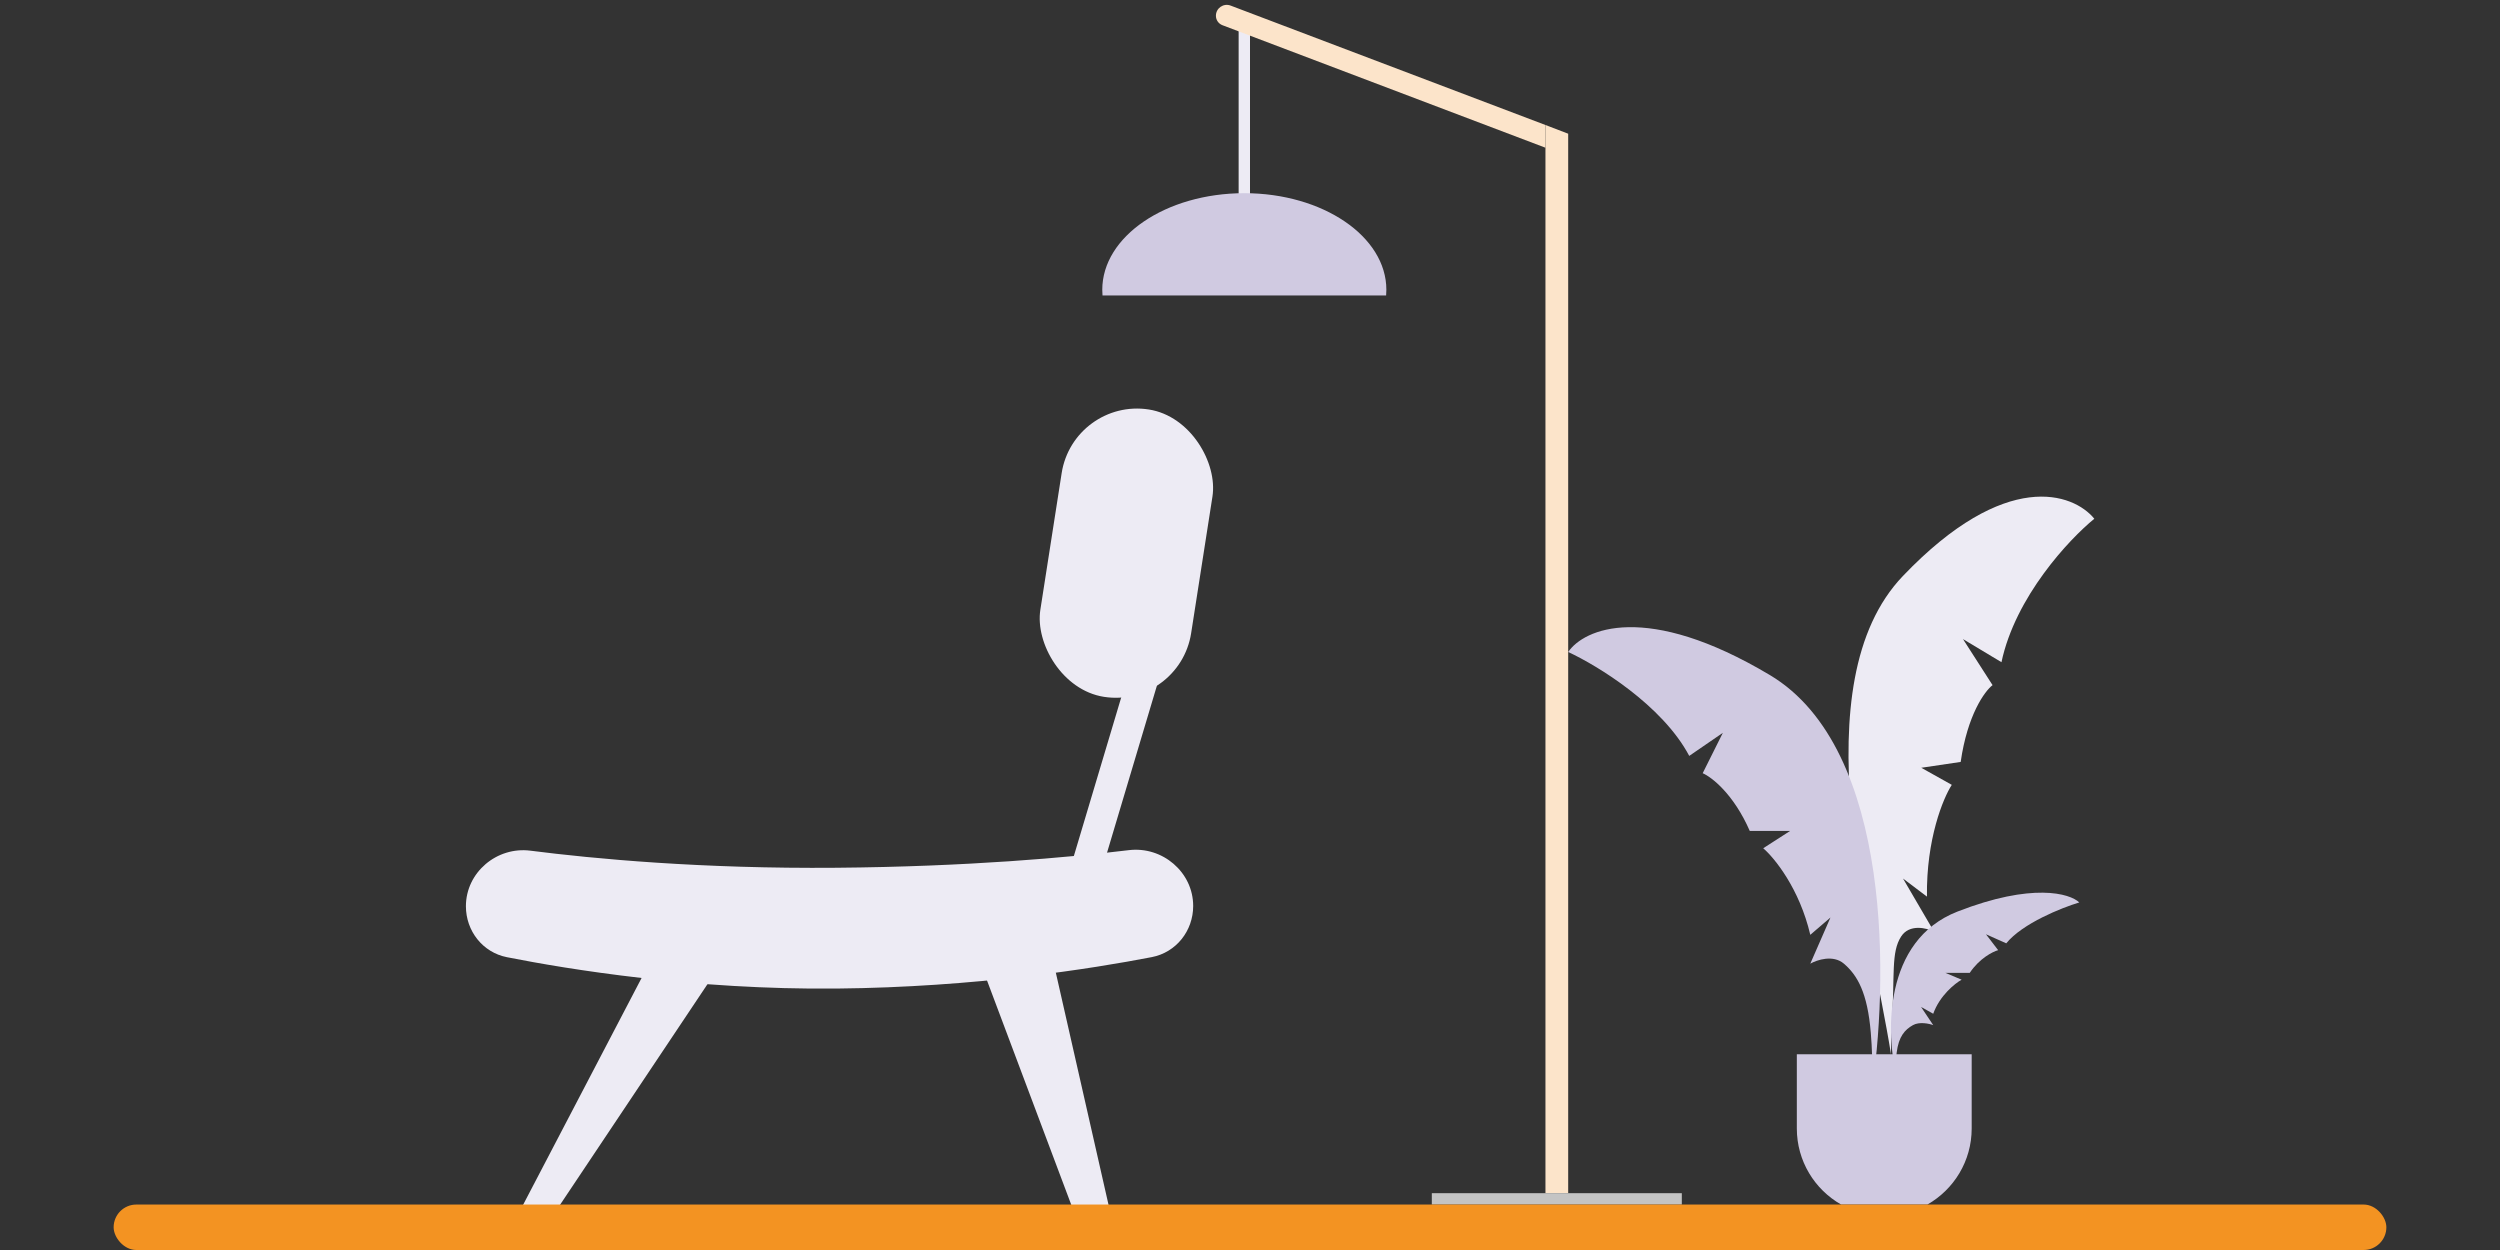 <?xml version="1.0" encoding="UTF-8"?> <svg xmlns="http://www.w3.org/2000/svg" width="220" height="110" viewBox="0 0 220 110" fill="none"><rect x="0" y="0" width="220" height="110" fill="#333333" stroke="none"/><path d="M167.457 50.686C158.411 60.144 164.633 81.603 166.409 92.778C166.409 90.746 166.409 91.254 166.479 90.139C166.756 85.765 166.395 83.811 167.302 82.409C168.029 81.287 169.532 81.655 170.192 81.98L167.466 77.312L169.572 78.902C169.504 73.84 171 70.236 171.757 69.067L169.073 67.564L172.54 67.049C173.134 62.903 174.658 60.817 175.346 60.292L172.743 56.24L176.129 58.274C177.349 52.513 182.084 47.457 184.3 45.649C182.455 43.387 176.503 41.227 167.457 50.686Z" fill="#EDEBF4"></path><path d="M155.754 59.408C166.644 65.91 166.21 86.837 164.632 96.487C164.729 95.81 164.865 93.744 164.632 90.9C164.339 87.344 163.448 85.82 162.264 84.804C161.318 83.992 159.897 84.466 159.305 84.804L161.081 80.741L159.305 82.265C158.358 78.201 156.149 75.492 155.163 74.646L157.53 73.122H153.979C152.559 69.871 150.625 68.381 149.836 68.043L151.612 64.487L148.653 66.519C146.285 62.049 140.565 58.561 138 57.376C139.381 55.345 144.865 52.907 155.754 59.408Z" fill="#D0CAE1"></path><path d="M172.266 80.215C165.697 82.774 165.958 91.011 166.91 94.809C166.852 94.543 166.769 93.729 166.91 92.61C167.087 91.21 167.625 90.611 168.339 90.211C168.91 89.891 169.767 90.078 170.124 90.211L169.053 88.612L170.124 89.211C170.695 87.612 172.028 86.546 172.623 86.213L171.195 85.613H173.337C174.194 84.333 175.36 83.747 175.836 83.614L174.765 82.214L176.55 83.014C177.978 81.255 181.429 79.882 182.977 79.415C182.144 78.616 178.835 77.656 172.266 80.215Z" fill="#D0CAE1"></path><path fill-rule="evenodd" clip-rule="evenodd" d="M173.508 92.777H158.121V99.306C158.121 102.175 159.691 104.677 162.02 106H169.61C171.938 104.677 173.508 102.175 173.508 99.306V92.777Z" fill="#D0CAE1"></path><path d="M57.537 84H64L47.963 108H45L57.537 84Z" fill="#EDEBF4"></path><path d="M92.551 84H86L95.014 108H98L92.551 84Z" fill="#EDEBF4"></path><path d="M96.832 77H94L101.168 53H104L96.832 77Z" fill="#EDEBF4"></path><path d="M41 79.75C41 76.769 43.721 74.482 46.677 74.86C52.29 75.576 61.746 76.465 73.604 76.363C85.166 76.263 94.023 75.457 99.337 74.813C102.292 74.456 105 76.748 105 79.725V79.725C105 81.913 103.507 83.81 101.359 84.226C96.159 85.233 85.865 86.877 73.604 86.994C61.111 87.113 50.063 85.312 44.608 84.233C42.474 83.811 41 81.925 41 79.75V79.75Z" fill="#EDEBF4"></path><rect x="94.461" y="35" width="13.429" height="25.594" rx="6.714" transform="rotate(8.865 94.461 35)" fill="#EDEBF4"></rect><path d="M136 11L138 11.766V105H136V11Z" fill="#FCE4CA"></path><rect x="109" y="2" width="1" height="16" fill="#EDEBF4"></rect><path d="M107.574 2.218C107.228 2.087 107 1.756 107 1.387V1.387C107 0.717 107.67 0.254 108.296 0.492L136 11L136 13L107.574 2.218Z" fill="#FCE4CA"></path><rect x="126" y="105" width="22" height="1" fill="#C4C4C4"></rect><path fill-rule="evenodd" clip-rule="evenodd" d="M121.979 26C121.993 25.835 122 25.668 122 25.5C122 20.806 116.404 17 109.5 17C102.596 17 97 20.806 97 25.5C97 25.668 97.007 25.835 97.021 26H121.979Z" fill="#D0CAE1"></path><rect x="10" y="106" width="200" height="4" rx="2" fill="#F39322"></rect></svg> 